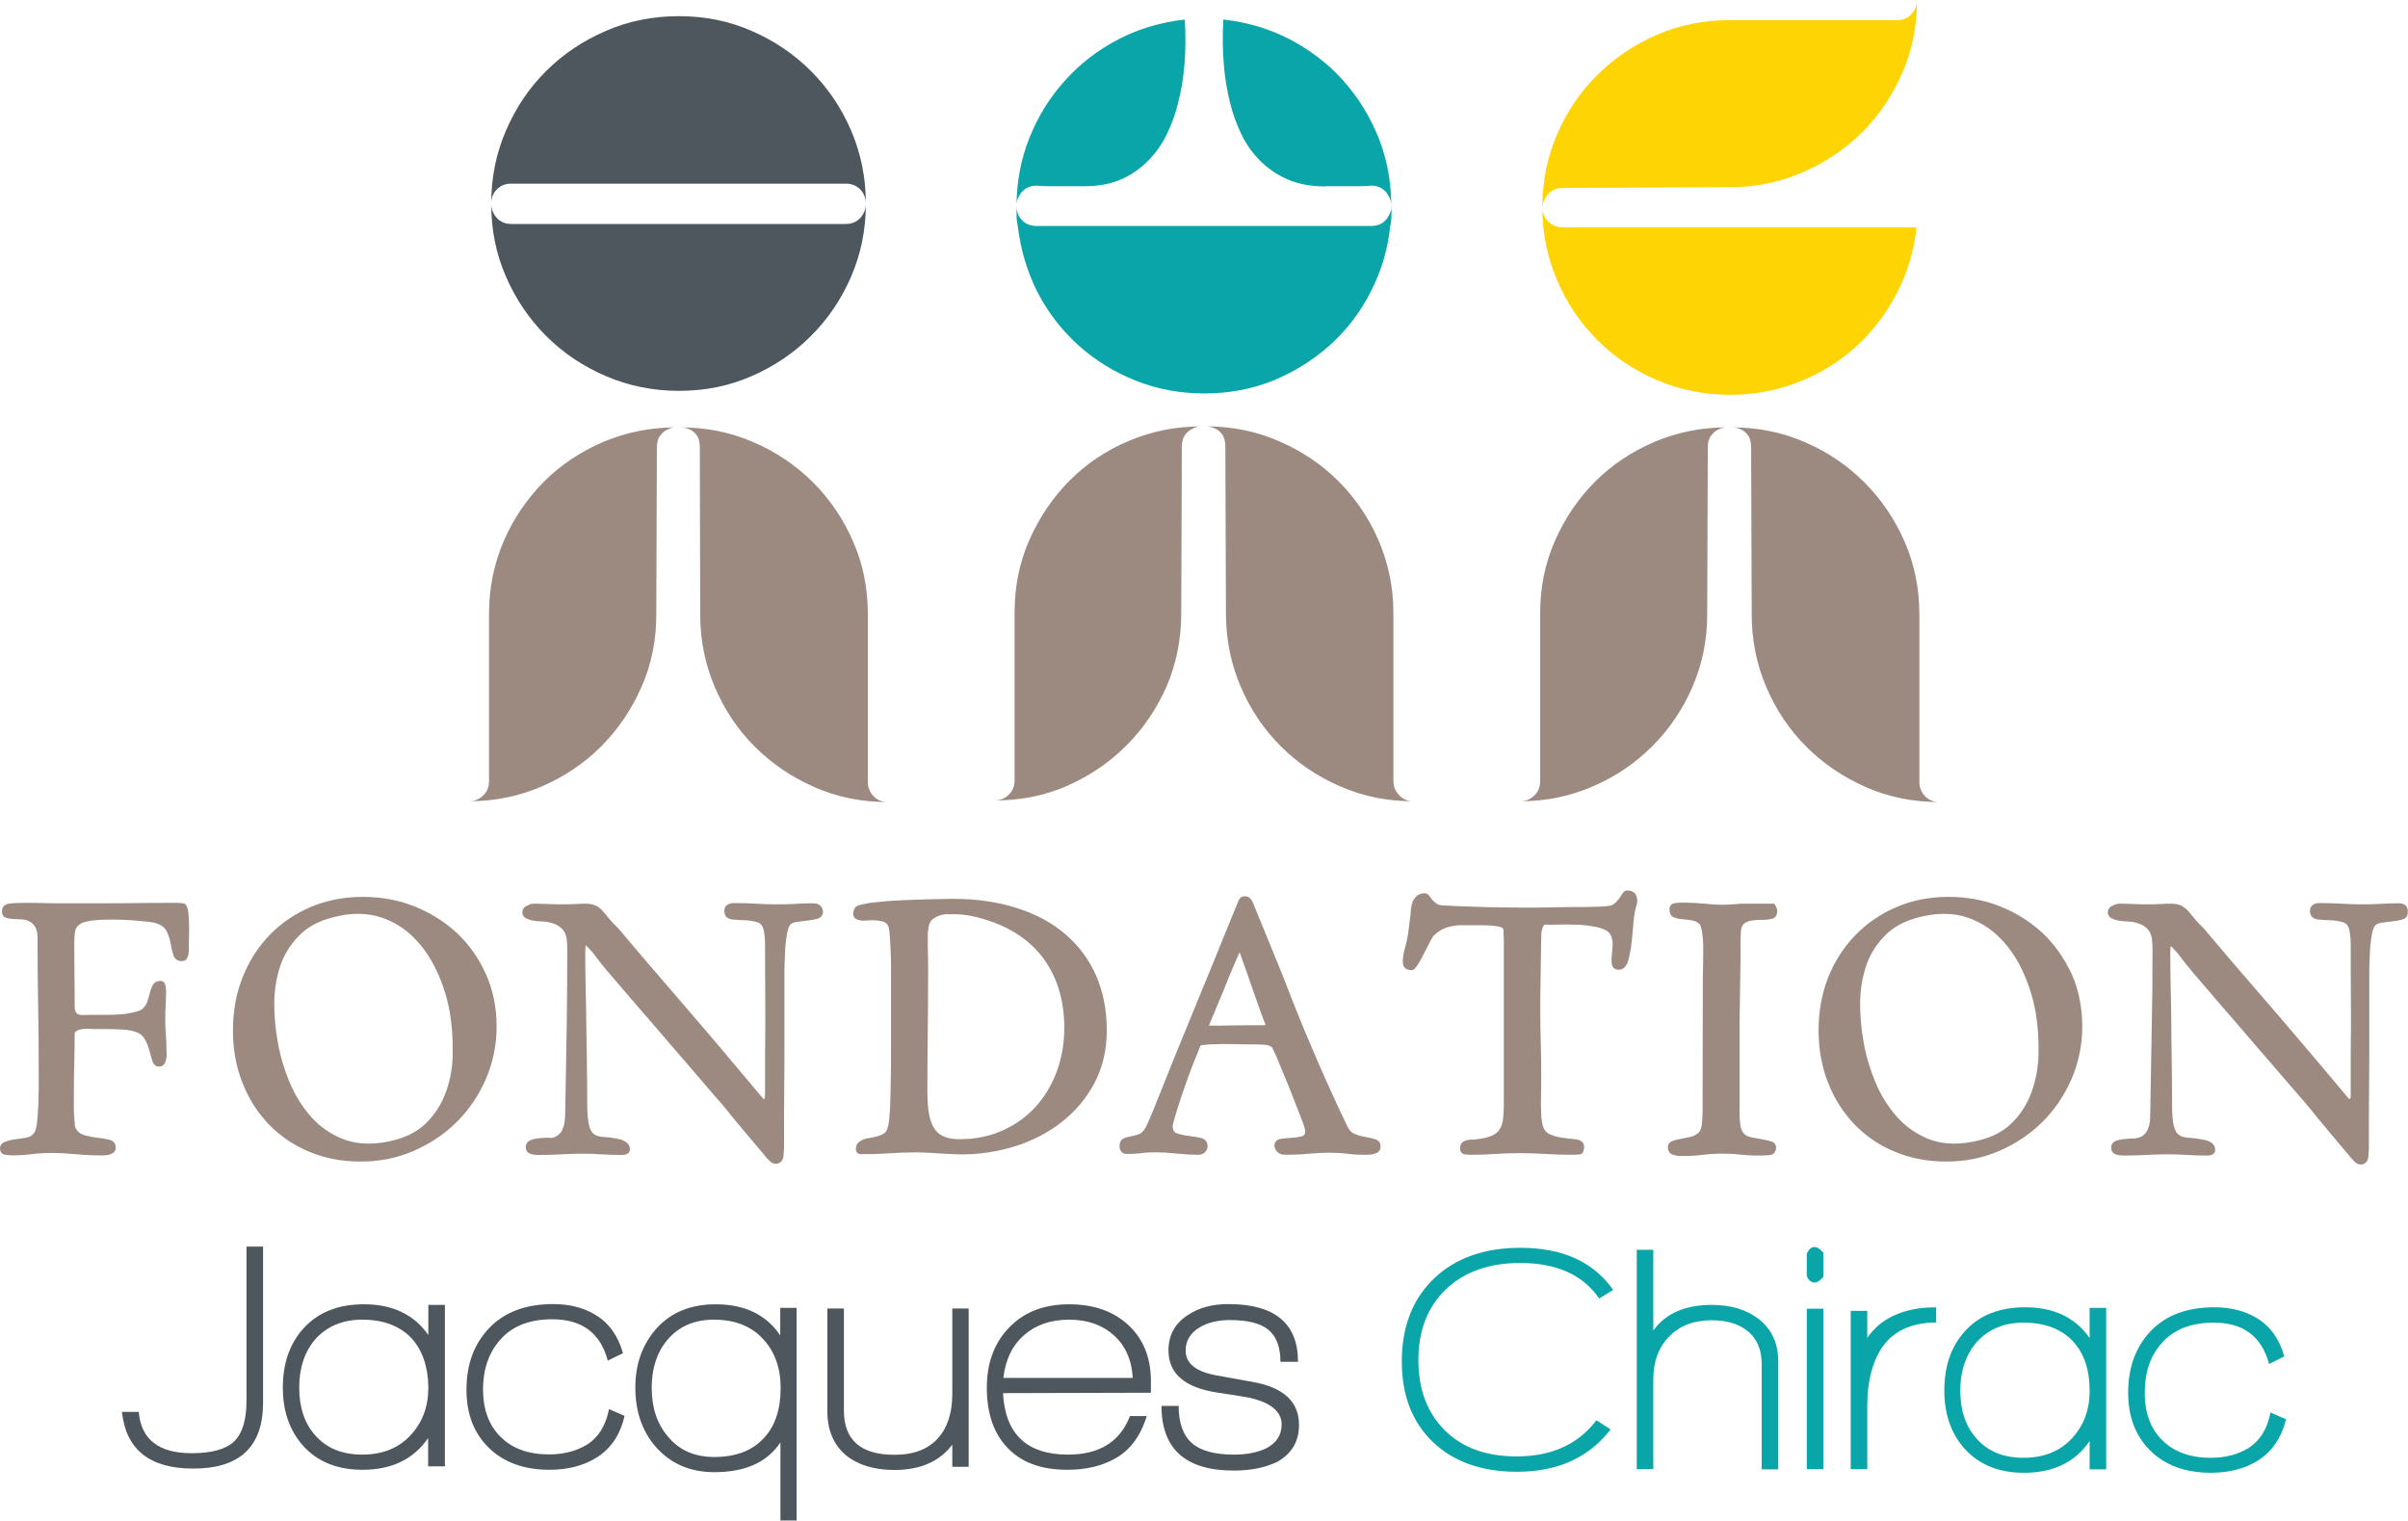 <?xml version="1.0" encoding="utf-8"?>
<!-- Generator: Adobe Illustrator 24.2.0, SVG Export Plug-In . SVG Version: 6.00 Build 0)  -->
<svg version="1.1" id="Calque_1" xmlns="http://www.w3.org/2000/svg" xmlns:xlink="http://www.w3.org/1999/xlink" x="0px" y="0px"
	 viewBox="0 0 120.64 76.18" style="enable-background:new 0 0 120.64 76.18;" xml:space="preserve">
<style type="text/css">
	.st0{fill:#4D575D;}
	.st1{fill:#09A5A9;}
	.st2{fill:#9C8A80;}
	.st3{fill:#FFD405;}
</style>
<path class="st0" d="M9.68,73.57c-2.18,0-3.37-0.95-3.57-2.84h0.84c0.12,1.38,1,2.07,2.66,2.07c1,0,1.71-0.2,2.12-0.59
	c0.41-0.4,0.62-1.07,0.62-2.04v-7.72h0.83v7.81C13.18,72.48,12.01,73.57,9.68,73.57"/>
<path class="st0" d="M20.63,67.05c-0.59-0.62-1.41-0.94-2.48-0.94c-0.99,0-1.79,0.34-2.37,1c-0.53,0.63-0.79,1.43-0.79,2.4
	c0,0.99,0.26,1.78,0.79,2.38c0.56,0.65,1.35,0.98,2.37,0.98c1.01,0,1.81-0.32,2.41-0.96c0.6-0.64,0.9-1.44,0.9-2.4
	C21.45,68.48,21.17,67.66,20.63,67.05 M21.45,73.47v-1.43c-0.73,1.06-1.82,1.59-3.29,1.59c-1.26,0-2.25-0.4-2.97-1.2
	c-0.68-0.76-1.02-1.73-1.02-2.92c0-1.22,0.35-2.21,1.04-2.97c0.73-0.8,1.73-1.2,3.02-1.2c1.45,0,2.52,0.52,3.23,1.54v-1.51h0.83
	v8.09H21.45z"/>
<path class="st0" d="M29.87,73.03c-0.65,0.4-1.43,0.6-2.34,0.6c-1.28,0-2.29-0.37-3.04-1.1c-0.75-0.73-1.12-1.7-1.12-2.91
	c0-1.28,0.38-2.3,1.15-3.1c0.76-0.79,1.82-1.19,3.19-1.19c0.82,0,1.54,0.18,2.14,0.55c0.67,0.41,1.12,1.05,1.36,1.91l-0.76,0.37
	c-0.37-1.38-1.29-2.07-2.78-2.07c-1.1,0-1.96,0.32-2.56,0.97c-0.6,0.65-0.91,1.5-0.91,2.55c0,0.99,0.29,1.79,0.88,2.37
	c0.58,0.59,1.4,0.88,2.43,0.88c0.74,0,1.37-0.17,1.9-0.49c0.57-0.36,0.94-0.95,1.1-1.78l0.78,0.34
	C31.07,71.89,30.6,72.58,29.87,73.03"/>
<path class="st0" d="M38.22,67.07c-0.59-0.64-1.41-0.96-2.45-0.96c-0.99,0-1.77,0.34-2.34,1.02c-0.52,0.62-0.78,1.42-0.78,2.4
	c0,0.99,0.27,1.79,0.8,2.42c0.56,0.69,1.34,1.04,2.33,1.04c1.09,0,1.92-0.32,2.5-0.96c0.55-0.59,0.83-1.42,0.83-2.5
	C39.11,68.53,38.82,67.71,38.22,67.07 M39.1,76.18v-3.92c-0.67,1-1.77,1.49-3.31,1.49c-1.21,0-2.18-0.42-2.92-1.25
	c-0.69-0.78-1.04-1.78-1.04-2.99c0-1.19,0.36-2.18,1.08-2.98c0.72-0.79,1.7-1.19,2.94-1.19c1.46,0,2.54,0.52,3.24,1.56v-1.38h0.82
	v10.65H39.1z"/>
<path class="st0" d="M47.71,73.47v-1.1c-0.64,0.85-1.61,1.27-2.9,1.27c-1.02,0-1.82-0.25-2.42-0.73c-0.63-0.53-0.94-1.27-0.94-2.22
	v-5.14h0.83v5.12c0,1.47,0.85,2.21,2.53,2.21c0.97,0,1.7-0.28,2.2-0.85c0.46-0.52,0.7-1.26,0.7-2.2v-4.28h0.82v7.93H47.71z"/>
<path class="st0" d="M53.56,66.11c-0.92,0-1.67,0.26-2.26,0.78c-0.59,0.52-0.93,1.23-1.03,2.14h6.48c-0.05-0.91-0.37-1.62-0.95-2.14
	C55.22,66.37,54.48,66.11,53.56,66.11 M50.25,69.79c0.11,2.05,1.19,3.08,3.26,3.08c1.57,0,2.6-0.64,3.1-1.93h0.84
	c-0.31,1.02-0.85,1.73-1.61,2.14c-0.66,0.37-1.45,0.55-2.37,0.55c-1.33,0-2.34-0.38-3.04-1.15c-0.66-0.71-0.99-1.7-0.99-2.97
	c0-1.24,0.38-2.25,1.13-3.02c0.75-0.77,1.75-1.15,2.99-1.15c1.24,0,2.23,0.35,2.98,1.05c0.75,0.7,1.12,1.63,1.12,2.81v0.57
	L50.25,69.79z"/>
<path class="st0" d="M61.81,73.67c-2.41,0-3.62-1.08-3.62-3.24h0.86c0,0.85,0.22,1.47,0.66,1.86c0.44,0.39,1.15,0.58,2.11,0.58
	c0.65,0,1.18-0.11,1.61-0.31c0.52-0.27,0.78-0.67,0.78-1.2c0-0.64-0.54-1.1-1.62-1.34c-0.07-0.02-0.62-0.11-1.62-0.26
	c-1.62-0.25-2.43-0.95-2.43-2.11c0-0.76,0.32-1.35,0.97-1.77c0.55-0.37,1.23-0.55,2.03-0.55c2.32,0,3.49,0.96,3.49,2.89h-0.88
	c0-0.73-0.2-1.27-0.6-1.6c-0.4-0.33-1.04-0.49-1.93-0.49c-0.6,0-1.1,0.12-1.51,0.36c-0.47,0.28-0.71,0.67-0.71,1.17
	c0,0.65,0.53,1.07,1.59,1.25c0.28,0.05,0.85,0.16,1.72,0.31c1.58,0.27,2.37,0.99,2.37,2.16c0,0.83-0.36,1.43-1.07,1.84
	C63.43,73.51,62.7,73.67,61.81,73.67"/>
<path class="st1" d="M80.12,65.05c-0.82-1.19-2.14-1.78-3.95-1.78c-1.56,0-2.8,0.44-3.72,1.31c-0.92,0.88-1.39,2.06-1.39,3.55
	c0,1.47,0.44,2.64,1.32,3.52c0.88,0.88,2.08,1.31,3.61,1.31c1.74,0,3.07-0.6,3.99-1.81l0.71,0.46c-1.09,1.41-2.65,2.12-4.69,2.12
	c-1.77,0-3.18-0.5-4.21-1.49c-1.04-0.99-1.56-2.34-1.56-4.04c0-1.74,0.54-3.12,1.61-4.15c1.07-1.02,2.51-1.54,4.33-1.54
	c2.11,0,3.66,0.7,4.65,2.11L80.12,65.05z"/>
<path class="st1" d="M88.26,73.61v-5.26c0-0.71-0.22-1.26-0.67-1.64c-0.45-0.38-1.06-0.57-1.82-0.57c-0.91,0-1.62,0.27-2.15,0.82
	c-0.53,0.54-0.79,1.26-0.79,2.13v4.51h-0.83V62.61h0.83v4.04c0.63-0.86,1.6-1.28,2.92-1.28c0.96,0,1.74,0.23,2.35,0.7
	c0.66,0.51,0.99,1.22,0.99,2.14v5.4H88.26z"/>
<path class="st1" d="M90.52,65.56h0.83v8.04h-0.83V65.56z M90.91,64.25c-0.17,0-0.3-0.11-0.39-0.32v-1.13
	c0.1-0.22,0.23-0.33,0.39-0.33c0.13,0,0.27,0.1,0.44,0.29v1.2C91.19,64.15,91.05,64.25,90.91,64.25"/>
<path class="st1" d="M94.26,67.55c-0.48,0.75-0.71,1.7-0.71,2.87v3.18h-0.83v-7.93h0.83v1.35c0.16-0.24,0.37-0.46,0.61-0.67
	c0.71-0.57,1.66-0.86,2.84-0.86v0.76C95.74,66.26,94.82,66.69,94.26,67.55"/>
<path class="st1" d="M103.86,67.2c-0.58-0.62-1.41-0.94-2.48-0.94c-0.99,0-1.78,0.33-2.37,1c-0.53,0.63-0.8,1.43-0.8,2.4
	c0,0.99,0.26,1.78,0.8,2.39c0.56,0.65,1.35,0.98,2.37,0.98c1,0,1.81-0.32,2.41-0.96c0.6-0.64,0.9-1.43,0.9-2.4
	C104.69,68.63,104.42,67.81,103.86,67.2 M104.69,73.62v-1.43c-0.72,1.06-1.82,1.59-3.29,1.59c-1.26,0-2.24-0.4-2.97-1.2
	c-0.68-0.76-1.02-1.73-1.02-2.92c0-1.22,0.34-2.21,1.03-2.97c0.72-0.8,1.73-1.2,3.02-1.2c1.45,0,2.52,0.52,3.23,1.54v-1.51h0.83
	v8.09H104.69z"/>
<path class="st1" d="M113.1,73.18c-0.65,0.4-1.43,0.6-2.33,0.6c-1.28,0-2.29-0.37-3.03-1.1c-0.75-0.73-1.12-1.7-1.12-2.91
	c0-1.27,0.38-2.3,1.14-3.1c0.76-0.79,1.82-1.18,3.18-1.18c0.82,0,1.54,0.18,2.14,0.55c0.67,0.41,1.12,1.05,1.36,1.91l-0.76,0.38
	c-0.37-1.38-1.29-2.07-2.77-2.07c-1.1,0-1.96,0.32-2.56,0.97c-0.61,0.65-0.9,1.5-0.9,2.55c0,0.99,0.29,1.79,0.88,2.37
	c0.58,0.58,1.39,0.88,2.43,0.88c0.74,0,1.37-0.17,1.89-0.49c0.57-0.36,0.94-0.95,1.1-1.78l0.78,0.34
	C114.3,72.03,113.83,72.73,113.1,73.18"/>
<path class="st2" d="M76.15,40.14c0.28,0,0.51-0.09,0.71-0.28c0.2-0.18,0.3-0.43,0.3-0.72v-8.39c0-1.3,0.24-2.52,0.74-3.65
	c0.49-1.13,1.17-2.12,2.01-2.97c0.85-0.85,1.85-1.51,2.99-2c1.14-0.48,2.35-0.72,3.63-0.72c-0.17,0-0.32,0.04-0.47,0.12
	c-0.13,0.07-0.24,0.16-0.34,0.3c-0.11,0.13-0.16,0.33-0.16,0.58l-0.03,8.36c0,1.3-0.25,2.52-0.74,3.64
	c-0.49,1.14-1.16,2.12-2.01,2.97c-0.85,0.85-1.83,1.52-2.97,2.01C78.67,39.89,77.46,40.14,76.15,40.14 M87.73,22.41
	c0-0.25-0.05-0.45-0.14-0.58c-0.1-0.14-0.21-0.24-0.33-0.3c-0.15-0.08-0.31-0.12-0.5-0.12c1.3,0,2.52,0.24,3.66,0.74
	c1.15,0.49,2.14,1.17,2.98,2.01c0.85,0.85,1.52,1.84,2.02,2.97c0.49,1.13,0.74,2.35,0.74,3.65v8.39c0,0.27,0.09,0.51,0.28,0.71
	c0.19,0.2,0.43,0.3,0.73,0.3c-1.3,0-2.52-0.24-3.67-0.74c-1.14-0.5-2.14-1.17-2.99-2.02c-0.85-0.84-1.52-1.84-2.01-2.98
	c-0.49-1.14-0.74-2.36-0.74-3.66L87.73,22.41z"/>
<path class="st3" d="M86.64,1.01c-1.3,0-2.52,0.25-3.65,0.74c-1.13,0.5-2.12,1.16-2.98,2.02C79.17,4.6,78.5,5.6,78.01,6.73
	c-0.49,1.13-0.74,2.35-0.74,3.65c0.02-0.17,0.07-0.33,0.16-0.47c0.07-0.13,0.17-0.24,0.31-0.34c0.15-0.1,0.34-0.16,0.57-0.16
	l8.33-0.03c1.3,0,2.52-0.25,3.66-0.74c1.14-0.5,2.14-1.16,2.99-2.01c0.85-0.85,1.52-1.84,2.01-2.97C95.8,2.52,96.04,1.3,96.04,0
	c0,0.27-0.09,0.51-0.28,0.71c-0.18,0.2-0.43,0.3-0.72,0.3H86.64z M86.64,1.01c-1.3,0-2.52,0.25-3.65,0.74
	c-1.13,0.5-2.12,1.16-2.98,2.02C79.17,4.6,78.5,5.6,78.01,6.73c-0.49,1.13-0.74,2.35-0.74,3.65c0.02-0.17,0.07-0.33,0.16-0.47
	c0.07-0.13,0.17-0.24,0.31-0.34c0.15-0.1,0.34-0.16,0.57-0.16l8.33-0.03c1.3,0,2.52-0.25,3.66-0.74c1.14-0.5,2.14-1.16,2.99-2.01
	c0.85-0.85,1.52-1.84,2.01-2.97C95.8,2.52,96.04,1.3,96.04,0c0,0.27-0.09,0.51-0.28,0.71c-0.18,0.2-0.43,0.3-0.72,0.3H86.64z
	 M86.64,1.01c-1.3,0-2.52,0.25-3.65,0.74c-1.13,0.5-2.12,1.16-2.98,2.02C79.17,4.6,78.5,5.6,78.01,6.73
	c-0.49,1.13-0.74,2.35-0.74,3.65c0.02-0.17,0.07-0.33,0.16-0.47c0.07-0.13,0.17-0.24,0.31-0.34c0.15-0.1,0.34-0.16,0.57-0.16
	l8.33-0.03c1.3,0,2.52-0.25,3.66-0.74c1.14-0.5,2.14-1.16,2.99-2.01c0.85-0.85,1.52-1.84,2.01-2.97C95.8,2.52,96.04,1.3,96.04,0
	c0,0.27-0.09,0.51-0.28,0.71c-0.18,0.2-0.43,0.3-0.72,0.3H86.64z M86.64,1.01c-1.3,0-2.52,0.25-3.65,0.74
	c-1.13,0.5-2.12,1.16-2.98,2.02C79.17,4.6,78.5,5.6,78.01,6.73c-0.49,1.13-0.74,2.35-0.74,3.65c0.02-0.17,0.07-0.33,0.16-0.47
	c0.07-0.13,0.17-0.24,0.31-0.34c0.15-0.1,0.34-0.16,0.57-0.16l8.33-0.03c1.3,0,2.52-0.25,3.66-0.74c1.14-0.5,2.14-1.16,2.99-2.01
	c0.85-0.85,1.52-1.84,2.01-2.97C95.8,2.52,96.04,1.3,96.04,0c0,0.27-0.09,0.51-0.28,0.71c-0.18,0.2-0.43,0.3-0.72,0.3H86.64z
	 M83.01,19.04c-1.15-0.49-2.14-1.16-2.99-2.01c-0.85-0.85-1.52-1.84-2.01-2.99c-0.49-1.14-0.74-2.36-0.74-3.66
	c0,0.29,0.1,0.53,0.3,0.72c0.2,0.19,0.43,0.28,0.71,0.29l17.74,0c-0.13,1.18-0.46,2.27-0.99,3.3c-0.53,1.03-1.22,1.92-2.04,2.67
	c-0.83,0.75-1.78,1.35-2.86,1.77c-1.08,0.43-2.23,0.64-3.45,0.65C85.37,19.77,84.15,19.53,83.01,19.04 M83.01,19.04
	c-1.15-0.49-2.14-1.16-2.99-2.01c-0.85-0.85-1.52-1.84-2.01-2.99c-0.49-1.14-0.74-2.36-0.74-3.66c0,0.29,0.1,0.53,0.3,0.72
	c0.2,0.19,0.43,0.28,0.71,0.29l17.74,0c-0.13,1.18-0.46,2.27-0.99,3.3c-0.53,1.03-1.22,1.92-2.04,2.67
	c-0.83,0.75-1.78,1.35-2.86,1.77c-1.08,0.43-2.23,0.64-3.45,0.65C85.37,19.77,84.15,19.53,83.01,19.04 M83.01,19.04
	c-1.15-0.49-2.14-1.16-2.99-2.01c-0.85-0.85-1.52-1.84-2.01-2.99c-0.49-1.14-0.74-2.36-0.74-3.66c0,0.29,0.1,0.53,0.3,0.72
	c0.2,0.19,0.43,0.28,0.71,0.29l17.74,0c-0.13,1.18-0.46,2.27-0.99,3.3c-0.53,1.03-1.22,1.92-2.04,2.67
	c-0.83,0.75-1.78,1.35-2.86,1.77c-1.08,0.43-2.23,0.64-3.45,0.65C85.37,19.77,84.15,19.53,83.01,19.04 M83.01,19.04
	c-1.15-0.49-2.14-1.16-2.99-2.01c-0.85-0.85-1.52-1.84-2.01-2.99c-0.49-1.14-0.74-2.36-0.74-3.66c0,0.29,0.1,0.53,0.3,0.72
	c0.2,0.19,0.43,0.28,0.71,0.29l17.74,0c-0.13,1.18-0.46,2.27-0.99,3.3c-0.53,1.03-1.22,1.92-2.04,2.67
	c-0.83,0.75-1.78,1.35-2.86,1.77c-1.08,0.43-2.23,0.64-3.45,0.65C85.37,19.77,84.15,19.53,83.01,19.04"/>
<path class="st2" d="M49.82,40.1c0.27,0,0.51-0.09,0.71-0.28c0.2-0.19,0.3-0.43,0.3-0.73V30.7c0-1.3,0.24-2.52,0.74-3.65
	c0.5-1.13,1.17-2.12,2.01-2.97c0.85-0.85,1.84-1.52,2.99-2c1.14-0.48,2.35-0.72,3.63-0.72c-0.17,0-0.33,0.04-0.48,0.13
	c-0.13,0.06-0.24,0.16-0.35,0.3c-0.1,0.14-0.16,0.33-0.16,0.58l-0.03,8.36c0,1.3-0.25,2.52-0.73,3.65c-0.5,1.13-1.17,2.12-2.02,2.97
	c-0.85,0.85-1.84,1.52-2.97,2.02C52.34,39.86,51.13,40.1,49.82,40.1 M61.39,22.37c0-0.25-0.05-0.44-0.14-0.58
	c-0.1-0.14-0.2-0.24-0.33-0.3c-0.15-0.08-0.32-0.13-0.51-0.13c1.3,0,2.52,0.24,3.66,0.74c1.14,0.49,2.14,1.16,2.99,2.01
	c0.85,0.85,1.52,1.84,2.01,2.97c0.49,1.14,0.74,2.35,0.74,3.65v8.4c0,0.27,0.1,0.51,0.29,0.71c0.19,0.2,0.43,0.3,0.72,0.3
	c-1.3,0-2.52-0.24-3.66-0.74c-1.15-0.49-2.14-1.17-2.99-2.01c-0.85-0.85-1.52-1.84-2.01-2.99c-0.49-1.14-0.74-2.36-0.74-3.66
	L61.39,22.37z"/>
<path class="st1" d="M66.41,9.34c-0.73,0-1.38-0.12-1.92-0.36c-0.54-0.24-1-0.56-1.38-0.95c-0.38-0.38-0.69-0.83-0.93-1.33
	c-0.24-0.51-0.43-1.02-0.55-1.54c-0.31-1.21-0.43-2.61-0.34-4.18c1.2,0.13,2.3,0.46,3.33,0.99c1.02,0.54,1.92,1.22,2.67,2.06
	c0.75,0.84,1.34,1.79,1.77,2.86c0.43,1.07,0.64,2.21,0.64,3.42c0-0.27-0.1-0.5-0.28-0.71c-0.19-0.2-0.43-0.3-0.72-0.3
	c-0.19,0.02-0.4,0.03-0.63,0.03H66.41z M56.18,8.98c0.53-0.24,0.99-0.56,1.36-0.95c0.38-0.38,0.69-0.83,0.93-1.33
	c0.24-0.51,0.43-1.02,0.55-1.54c0.32-1.21,0.43-2.61,0.34-4.18c-1.19,0.13-2.31,0.46-3.33,0.99c-1.03,0.54-1.92,1.22-2.67,2.06
	c-0.76,0.84-1.35,1.79-1.78,2.86c-0.43,1.07-0.65,2.21-0.65,3.42c0-0.27,0.09-0.5,0.28-0.71c0.19-0.2,0.43-0.3,0.72-0.3
	c0.19,0.02,0.4,0.03,0.63,0.03h1.66C54.99,9.34,55.64,9.22,56.18,8.98 M69.71,10.31v0.51c0,0.17-0.02,0.34-0.06,0.5L69.71,10.31z
	 M68.7,11.32c0.27,0,0.5-0.08,0.68-0.25c0.17-0.17,0.28-0.38,0.33-0.63l-0.06,0.88c-0.12,1.18-0.45,2.27-0.98,3.3
	c-0.52,1.03-1.21,1.92-2.04,2.67c-0.84,0.75-1.8,1.35-2.86,1.78c-1.07,0.43-2.21,0.64-3.43,0.64c-1.22,0-2.36-0.21-3.44-0.64
	c-1.08-0.43-2.04-1.02-2.88-1.78c-0.84-0.76-1.52-1.64-2.05-2.67c-0.52-1.03-0.84-2.13-0.98-3.3c-0.04-0.17-0.06-0.34-0.06-0.5
	v-0.51c0,0.3,0.09,0.54,0.28,0.73c0.19,0.19,0.43,0.28,0.72,0.28H68.7z"/>
<path class="st2" d="M23.49,40.14c0.27,0,0.51-0.09,0.71-0.28c0.2-0.18,0.3-0.43,0.3-0.72v-8.39c0-1.3,0.25-2.52,0.74-3.65
	c0.49-1.13,1.17-2.12,2.01-2.97c0.85-0.85,1.85-1.51,2.99-2c1.15-0.48,2.36-0.72,3.64-0.72c-0.17,0-0.33,0.04-0.47,0.12
	c-0.13,0.07-0.24,0.16-0.34,0.3c-0.11,0.13-0.16,0.33-0.16,0.58l-0.03,8.36c0,1.3-0.24,2.52-0.74,3.64
	c-0.5,1.14-1.17,2.12-2.01,2.97c-0.85,0.85-1.84,1.52-2.97,2.01C26.01,39.89,24.79,40.14,23.49,40.14 M35.06,22.41
	c0-0.25-0.04-0.45-0.14-0.58c-0.09-0.14-0.21-0.24-0.33-0.3c-0.15-0.08-0.32-0.12-0.51-0.12c1.3,0,2.52,0.24,3.66,0.74
	c1.15,0.49,2.14,1.17,2.99,2.01c0.85,0.85,1.52,1.84,2.01,2.97c0.5,1.13,0.74,2.35,0.74,3.65v8.39c0,0.27,0.09,0.51,0.28,0.71
	c0.18,0.2,0.43,0.3,0.72,0.3c-1.3,0-2.52-0.24-3.66-0.74c-1.14-0.5-2.14-1.17-2.99-2.02c-0.85-0.84-1.52-1.84-2.01-2.98
	c-0.49-1.14-0.74-2.36-0.74-3.66L35.06,22.41z"/>
<path class="st0" d="M43.38,10.21c0,1.3-0.25,2.51-0.74,3.65c-0.49,1.13-1.16,2.12-2.01,2.97c-0.85,0.85-1.84,1.52-2.97,2.01
	c-1.13,0.5-2.35,0.74-3.65,0.74c-1.3,0-2.52-0.25-3.66-0.74c-1.14-0.49-2.14-1.16-2.99-2.01c-0.85-0.85-1.52-1.84-2.01-2.97
	c-0.5-1.13-0.74-2.35-0.74-3.65c0,0.27,0.1,0.5,0.28,0.71c0.19,0.2,0.43,0.3,0.72,0.3h16.76c0.3,0,0.54-0.1,0.73-0.3
	C43.28,10.72,43.38,10.48,43.38,10.21 M25.61,9.2c-0.3,0-0.53,0.1-0.72,0.29c-0.19,0.19-0.28,0.43-0.28,0.72
	c0-1.3,0.24-2.52,0.74-3.67c0.49-1.14,1.16-2.14,2.01-2.98c0.85-0.85,1.85-1.52,2.99-2.01c1.14-0.5,2.37-0.74,3.66-0.74
	c1.3,0,2.51,0.24,3.65,0.74c1.13,0.49,2.12,1.16,2.97,2.01c0.85,0.85,1.52,1.84,2.01,2.98c0.49,1.14,0.74,2.36,0.74,3.67
	c0-0.29-0.1-0.53-0.28-0.72C42.91,9.3,42.67,9.2,42.37,9.2H25.61z"/>
<path class="st2" d="M63.35,51.36c-0.7,0-1.23,0-1.62,0.01c-0.39,0.01-0.68,0.01-0.87,0.01h-0.29l0.04-0.11
	c0.18-0.43,0.33-0.79,0.45-1.08c0.15-0.35,0.28-0.67,0.39-0.95c0.11-0.28,0.23-0.56,0.34-0.82c0.09-0.21,0.19-0.45,0.31-0.72
	c0.02,0.06,0.05,0.14,0.09,0.24c0.1,0.27,0.21,0.6,0.35,0.99c0.13,0.39,0.28,0.81,0.44,1.26c0.14,0.4,0.28,0.79,0.42,1.15
	C63.37,51.35,63.36,51.35,63.35,51.36 M68.9,57.07c-0.14-0.04-0.3-0.08-0.49-0.11c-0.18-0.03-0.36-0.08-0.53-0.15
	c-0.16-0.06-0.28-0.18-0.37-0.37c-0.58-1.2-1.13-2.42-1.64-3.61c-0.52-1.2-1.02-2.43-1.49-3.66c-0.26-0.65-0.52-1.3-0.8-1.97
	c-0.27-0.67-0.54-1.32-0.8-1.96c-0.03-0.07-0.06-0.13-0.12-0.2c-0.07-0.09-0.16-0.14-0.28-0.14c-0.13,0-0.22,0.04-0.27,0.11
	c-0.03,0.05-0.07,0.11-0.09,0.18c-0.42,1.03-0.84,2.05-1.25,3.07c-0.42,1.02-0.84,2.04-1.26,3.07c-0.25,0.61-0.49,1.21-0.74,1.81
	c-0.24,0.59-0.48,1.2-0.72,1.8c-0.04,0.08-0.08,0.2-0.15,0.37c-0.06,0.16-0.13,0.33-0.2,0.49c-0.07,0.17-0.14,0.33-0.21,0.49
	c-0.09,0.19-0.12,0.25-0.15,0.28c-0.09,0.14-0.19,0.22-0.31,0.26c-0.14,0.05-0.27,0.08-0.39,0.1c-0.15,0.03-0.26,0.06-0.36,0.11
	c-0.09,0.04-0.19,0.15-0.19,0.39c0,0.09,0.02,0.18,0.08,0.25c0.04,0.06,0.12,0.13,0.27,0.13c0.26,0,0.51-0.01,0.72-0.04
	c0.49-0.07,1.15-0.05,1.78,0.02c0.38,0.04,0.75,0.06,1.11,0.06c0.12,0,0.22-0.04,0.31-0.12c0.09-0.08,0.14-0.19,0.14-0.31
	c0-0.22-0.13-0.37-0.36-0.42c-0.18-0.04-0.39-0.07-0.61-0.1c-0.21-0.02-0.4-0.07-0.58-0.13c-0.09-0.03-0.2-0.11-0.2-0.36
	c0-0.01,0.01-0.1,0.11-0.44c0.07-0.25,0.17-0.57,0.3-0.96c0.13-0.39,0.28-0.82,0.45-1.28c0.17-0.45,0.35-0.9,0.54-1.36
	c0.13-0.02,0.29-0.04,0.48-0.05c0.45-0.02,0.92-0.02,1.35-0.01c0.22,0.01,0.4,0.01,0.54,0.01h0.32c0.19,0,0.37,0.01,0.55,0.02
	c0.15,0.02,0.27,0.06,0.34,0.13c0,0,0.02,0.03,0.07,0.14c0.04,0.09,0.09,0.2,0.14,0.3c0.17,0.41,0.33,0.8,0.49,1.19
	c0.16,0.38,0.3,0.73,0.42,1.05l0.32,0.82c0.09,0.22,0.15,0.4,0.18,0.51c0.01,0.03,0.02,0.07,0.03,0.11
	c0.01,0.03,0.01,0.05,0.01,0.08c0,0.18-0.08,0.23-0.16,0.25c-0.15,0.04-0.32,0.07-0.51,0.08c-0.2,0.01-0.38,0.03-0.54,0.05
	c-0.29,0.04-0.33,0.23-0.33,0.33c0,0.13,0.06,0.25,0.16,0.34c0.1,0.08,0.21,0.13,0.34,0.13c0.4,0,0.8-0.01,1.19-0.05
	c0.65-0.06,1.31-0.08,1.97,0c0.27,0.04,0.55,0.05,0.83,0.05h0.19c0.12,0,0.25-0.02,0.38-0.07c0.22-0.07,0.25-0.23,0.25-0.31
	C69.18,57.26,69.08,57.13,68.9,57.07 M81.52,44.61c-0.07,0-0.16,0.03-0.24,0.16c-0.04,0.07-0.1,0.15-0.16,0.24
	c-0.06,0.08-0.14,0.17-0.22,0.24c-0.08,0.07-0.17,0.11-0.28,0.13c-0.17,0.02-0.34,0.04-0.51,0.04c-0.74,0.03-1.43,0.01-2.08,0.03
	c-1.13,0.03-2.37,0.02-3.65-0.01c-0.7-0.02-1.4-0.04-2.08-0.08c-0.15-0.01-0.27-0.04-0.34-0.1c-0.08-0.06-0.15-0.12-0.21-0.19
	c-0.06-0.07-0.1-0.13-0.14-0.19c-0.08-0.11-0.17-0.13-0.23-0.13c-0.17,0-0.31,0.05-0.41,0.14c-0.09,0.09-0.16,0.2-0.21,0.32
	c-0.04,0.12-0.07,0.26-0.08,0.41c-0.01,0.14-0.02,0.27-0.04,0.4c-0.06,0.58-0.13,1.03-0.22,1.35c-0.1,0.33-0.14,0.6-0.14,0.8
	c0,0.16,0.04,0.27,0.13,0.34c0.08,0.06,0.18,0.09,0.32,0.09c0.09,0,0.18-0.08,0.31-0.29c0.1-0.16,0.2-0.34,0.3-0.54
	c0.1-0.2,0.2-0.39,0.29-0.57c0.11-0.21,0.17-0.3,0.2-0.33c0.21-0.2,0.44-0.34,0.66-0.41c0.23-0.07,0.48-0.11,0.72-0.11h1.05
	c0.26,0,0.52,0.02,0.75,0.05c0.27,0.05,0.3,0.12,0.3,0.13c0.01,0.04,0.02,0.12,0.02,0.3c0.01,0.15,0.01,0.26,0.01,0.31v8.21
	c0,0.31-0.02,0.58-0.05,0.78c-0.03,0.2-0.1,0.36-0.19,0.49c-0.09,0.12-0.22,0.22-0.4,0.29c-0.19,0.08-0.44,0.13-0.77,0.17
	c-0.02,0.01-0.08,0.01-0.2,0.01c-0.12,0-0.25,0.02-0.36,0.07c-0.1,0.04-0.22,0.13-0.22,0.36c0,0.26,0.17,0.3,0.24,0.31
	c0.1,0.01,0.2,0.02,0.29,0.02c0.4,0,0.81-0.01,1.22-0.04c0.84-0.06,1.71-0.05,2.55,0c0.45,0.03,0.91,0.04,1.35,0.04
	c0.15,0,0.27-0.01,0.35-0.02c0.14-0.02,0.21-0.15,0.21-0.4c0-0.11-0.05-0.3-0.39-0.35l-0.67-0.08c-0.24-0.03-0.47-0.09-0.68-0.19
	c-0.19-0.09-0.31-0.27-0.36-0.56c-0.03-0.17-0.05-0.35-0.05-0.53c-0.01-0.18-0.01-0.36-0.01-0.54c0.02-0.99,0.02-1.99-0.01-2.99
	c-0.03-1-0.03-2-0.01-2.98l0.03-2.07c0-0.25,0.01-0.44,0.04-0.56c0.03-0.14,0.07-0.2,0.09-0.22c0.02-0.02,0.05-0.04,0.09-0.04h0
	c0.15,0.01,0.32,0.01,0.57,0c0.32-0.01,0.74-0.01,1.17,0.01c0.25,0.02,0.49,0.05,0.71,0.09c0.21,0.04,0.4,0.1,0.55,0.17
	c0.14,0.07,0.23,0.17,0.28,0.28c0.06,0.15,0.09,0.32,0.08,0.49c-0.01,0.19-0.03,0.37-0.04,0.53c-0.02,0.17-0.02,0.32,0.01,0.44
	c0.02,0.09,0.09,0.25,0.34,0.25c0.15,0,0.36-0.08,0.47-0.45c0.07-0.25,0.13-0.55,0.17-0.9c0.04-0.34,0.07-0.7,0.1-1.05
	c0.03-0.35,0.08-0.62,0.15-0.83c0.05-0.15,0.05-0.31-0.01-0.48C81.94,44.77,81.82,44.61,81.52,44.61 M87.18,49.28
	c0.02-0.7,0.02-1.41,0.02-2.12c0-0.2,0.01-0.37,0.02-0.52c0.01-0.13,0.05-0.23,0.11-0.32c0.06-0.08,0.17-0.14,0.32-0.18
	c0.16-0.04,0.39-0.06,0.68-0.06c0.17,0,0.32-0.02,0.45-0.05c0.1-0.03,0.26-0.11,0.26-0.39c0-0.05-0.02-0.1-0.04-0.18
	c-0.03-0.07-0.06-0.12-0.09-0.16l-0.03-0.03h-1.52c-0.16,0-0.33,0.01-0.5,0.03c-0.51,0.05-0.98,0.02-1.46-0.03
	c-0.34-0.03-0.67-0.05-1-0.05H84.2c-0.1,0-0.2,0.01-0.31,0.03c-0.16,0.02-0.25,0.14-0.25,0.3c0,0.26,0.12,0.37,0.23,0.41
	c0.12,0.05,0.26,0.08,0.43,0.09c0.15,0.01,0.32,0.03,0.48,0.06c0.15,0.02,0.27,0.09,0.37,0.19c0.04,0.05,0.09,0.17,0.13,0.43
	c0.03,0.22,0.05,0.43,0.05,0.61v0.32c0,0.28,0,0.56-0.01,0.85c-0.01,0.28-0.01,0.57-0.01,0.87l-0.01,5.94v0.36
	c0,0.21-0.02,0.43-0.04,0.66c-0.03,0.2-0.08,0.34-0.18,0.42c-0.1,0.09-0.23,0.15-0.38,0.19c-0.17,0.04-0.33,0.07-0.48,0.1
	c-0.16,0.03-0.3,0.06-0.42,0.11c-0.16,0.05-0.24,0.17-0.24,0.31c0,0.18,0.08,0.31,0.23,0.37c0.12,0.04,0.24,0.07,0.37,0.07h0.24
	c0.34,0,0.66-0.02,0.93-0.06c0.51-0.07,1.2-0.08,1.84-0.01c0.49,0.05,1,0.07,1.47,0.03c0.22-0.02,0.34-0.17,0.34-0.39
	c0-0.09-0.03-0.24-0.27-0.31c-0.12-0.03-0.27-0.07-0.44-0.1c-0.16-0.03-0.33-0.06-0.51-0.09c-0.15-0.03-0.28-0.08-0.36-0.16
	c-0.11-0.11-0.19-0.26-0.21-0.46c-0.03-0.22-0.04-0.42-0.04-0.6V51.4C87.16,50.69,87.17,49.98,87.18,49.28 M120.16,45.25
	c-0.3,0-0.6,0.01-0.9,0.03c-0.66,0.04-1.31,0.03-1.96-0.01c-0.36-0.02-0.73-0.03-1.09-0.03c-0.11,0-0.21,0.02-0.3,0.07
	c-0.08,0.04-0.18,0.13-0.18,0.33c0,0.24,0.13,0.38,0.38,0.42c0.19,0.02,0.4,0.04,0.64,0.04c0.22,0.01,0.43,0.04,0.63,0.1
	c0.17,0.05,0.28,0.18,0.32,0.39c0.03,0.14,0.05,0.28,0.06,0.42c0.01,0.15,0.01,0.3,0.01,0.46c0,0.88,0,1.76,0.01,2.64
	c0.01,0.88,0,1.77-0.01,2.65v2.06c0.01,0.17-0.03,0.23-0.07,0.25c-0.92-1.1-1.73-2.06-2.43-2.88c-0.71-0.83-1.34-1.58-1.92-2.24
	c-0.57-0.66-1.09-1.27-1.56-1.81c-0.47-0.55-0.93-1.09-1.39-1.64c-0.21-0.2-0.37-0.37-0.48-0.51c-0.12-0.15-0.22-0.28-0.32-0.38
	c-0.11-0.11-0.22-0.2-0.34-0.25c-0.12-0.06-0.29-0.09-0.51-0.09c-0.19,0-0.38,0.01-0.56,0.02c-0.4,0.02-0.85,0.02-1.27,0
	c-0.24-0.01-0.49-0.02-0.73-0.02c-0.1,0-0.21,0.03-0.35,0.1c-0.2,0.09-0.24,0.23-0.24,0.34c0,0.13,0.07,0.24,0.2,0.3
	c0.1,0.05,0.22,0.09,0.35,0.11c0.13,0.02,0.26,0.04,0.39,0.04c0.12,0.01,0.21,0.01,0.27,0.02c0.24,0.04,0.44,0.11,0.57,0.19
	c0.13,0.08,0.24,0.18,0.3,0.29c0.07,0.11,0.11,0.24,0.13,0.38c0.02,0.16,0.03,0.33,0.03,0.51c0,1.35-0.01,2.7-0.04,4.01
	c-0.02,1.32-0.05,2.65-0.07,4.01c0,0.16-0.01,0.32-0.01,0.49c-0.01,0.16-0.04,0.31-0.09,0.45c-0.04,0.13-0.12,0.24-0.21,0.33
	c-0.09,0.09-0.23,0.15-0.39,0.18c-0.09,0.01-0.2,0.02-0.33,0.02c-0.14,0.01-0.27,0.02-0.4,0.04c-0.14,0.02-0.25,0.05-0.35,0.1
	c-0.12,0.06-0.18,0.17-0.18,0.32c0,0.17,0.09,0.29,0.26,0.34c0.13,0.04,0.24,0.05,0.34,0.05c0.38,0,0.76-0.01,1.14-0.03
	c0.69-0.04,1.4-0.05,2.09,0c0.34,0.02,0.67,0.03,0.99,0.03c0.07,0,0.14-0.01,0.22-0.04c0.11-0.04,0.17-0.12,0.17-0.24
	c0-0.15-0.06-0.27-0.17-0.35c-0.1-0.07-0.2-0.12-0.31-0.14c-0.32-0.07-0.6-0.11-0.82-0.12c-0.2-0.01-0.37-0.05-0.49-0.13
	c-0.12-0.07-0.21-0.21-0.27-0.42c-0.07-0.23-0.1-0.6-0.1-1.11c0-0.88-0.01-1.66-0.02-2.33c-0.01-0.67-0.02-1.3-0.02-1.87
	c-0.01-0.58-0.01-1.13-0.03-1.67c-0.01-0.54-0.02-1.11-0.02-1.72c0-0.12,0.01-0.24,0.02-0.36c0.18,0.17,0.35,0.35,0.5,0.56
	c0.2,0.27,0.4,0.52,0.59,0.74l0.12,0.14c0.9,1.05,1.66,1.94,2.29,2.66c0.65,0.76,1.19,1.39,1.62,1.88c0.43,0.5,0.76,0.89,1,1.16
	c0.24,0.28,0.41,0.48,0.53,0.61l0.05,0.06c0.08,0.1,0.14,0.16,0.16,0.19c0.03,0.04,0.06,0.06,0.06,0.07
	c0.32,0.4,0.64,0.79,0.96,1.17c0.32,0.39,0.65,0.77,0.97,1.15c0.04,0.04,0.08,0.1,0.13,0.16c0.05,0.06,0.1,0.12,0.16,0.18
	c0.06,0.06,0.11,0.12,0.18,0.16c0.06,0.04,0.13,0.06,0.19,0.06c0.02,0,0.04,0,0.05,0c0.2-0.03,0.32-0.17,0.34-0.38
	c0.02-0.17,0.03-0.35,0.03-0.54c0-1.12,0-2.09,0.01-2.92c0.01-0.83,0.01-1.57,0.01-2.22v-3.51c0-0.11,0-0.29,0.01-0.52
	c0.01-0.24,0.02-0.48,0.03-0.73c0.02-0.25,0.05-0.49,0.09-0.71c0.05-0.26,0.11-0.38,0.15-0.43c0.06-0.08,0.17-0.13,0.32-0.15
	c0.18-0.03,0.36-0.05,0.54-0.07c0.19-0.02,0.36-0.05,0.5-0.09c0.19-0.05,0.29-0.18,0.29-0.37C120.64,45.5,120.58,45.25,120.16,45.25
	 M101.79,54.68c-0.22,0.62-0.57,1.17-1.04,1.62c-0.47,0.45-1.12,0.75-1.93,0.9c-0.32,0.06-0.62,0.09-0.91,0.09h0
	c-0.47,0-0.9-0.08-1.29-0.23c-0.62-0.25-1.16-0.63-1.6-1.13c-0.44-0.5-0.8-1.08-1.07-1.73c-0.27-0.66-0.47-1.32-0.58-1.98
	c-0.12-0.63-0.18-1.3-0.18-1.99c0.01-0.68,0.12-1.33,0.33-1.92c0.21-0.59,0.56-1.11,1.03-1.55c0.47-0.44,1.12-0.73,1.95-0.89
	c0.31-0.06,0.61-0.09,0.89-0.09c0.42,0,0.82,0.06,1.19,0.19c0.61,0.21,1.16,0.55,1.61,1.01c0.46,0.46,0.84,1.02,1.14,1.66
	c0.3,0.64,0.52,1.33,0.65,2.04c0.11,0.64,0.16,1.32,0.15,2.02C102.13,53.39,102.01,54.06,101.79,54.68 M102.32,46.73
	c-0.61-0.56-1.32-1.01-2.13-1.33c-0.8-0.32-1.67-0.47-2.57-0.47c-0.94,0-1.82,0.17-2.61,0.51c-0.79,0.34-1.48,0.81-2.06,1.41
	c-0.58,0.6-1.04,1.31-1.36,2.12c-0.32,0.81-0.48,1.7-0.48,2.65c0,0.95,0.16,1.83,0.48,2.63c0.31,0.8,0.76,1.49,1.32,2.08
	c0.56,0.58,1.24,1.05,2.03,1.37c0.78,0.33,1.65,0.49,2.58,0.49c0.94,0,1.83-0.18,2.66-0.54c0.82-0.36,1.55-0.85,2.16-1.46
	c0.61-0.61,1.1-1.34,1.45-2.15c0.35-0.82,0.53-1.7,0.53-2.61c0-0.96-0.18-1.85-0.53-2.64C103.41,47.99,102.93,47.3,102.32,46.73
	 M52.94,53.69c-0.25,0.67-0.61,1.27-1.07,1.77c-0.46,0.5-1.02,0.9-1.66,1.18c-0.64,0.29-1.36,0.43-2.14,0.43
	c-0.29,0-0.54-0.04-0.74-0.12c-0.2-0.07-0.36-0.19-0.49-0.37c-0.13-0.18-0.23-0.43-0.29-0.73c-0.06-0.32-0.09-0.73-0.09-1.22
	c0-0.99,0.01-1.98,0.02-2.96c0.01-0.98,0.02-1.96,0.02-2.96c0-0.29,0-0.6-0.01-0.9c-0.01-0.3-0.01-0.61-0.01-0.9
	c0-0.11,0.01-0.21,0.02-0.32c0.01-0.1,0.03-0.2,0.06-0.3c0.05-0.12,0.11-0.2,0.2-0.27c0.1-0.07,0.2-0.12,0.29-0.15
	c0.09-0.03,0.17-0.05,0.24-0.06c0.03,0,0.06-0.01,0.08-0.01h0.48c0.25,0,0.5,0.03,0.74,0.07c0.25,0.05,0.49,0.11,0.72,0.18
	c1.3,0.39,2.31,1.06,2.99,2c0.68,0.94,1.02,2.1,1.02,3.44C53.32,52.28,53.19,53.01,52.94,53.69 M53.35,46.78
	c-0.67-0.57-1.49-1.01-2.44-1.3c-0.94-0.3-1.99-0.45-3.13-0.45c-0.11,0-0.31,0-0.58,0.01c-0.27,0-0.58,0.01-0.93,0.02
	c-0.35,0.01-0.7,0.02-1.07,0.04c-0.37,0.01-0.72,0.04-1.04,0.07c-0.33,0.03-0.61,0.06-0.83,0.11c-0.33,0.06-0.42,0.11-0.46,0.16
	c-0.06,0.06-0.1,0.15-0.12,0.26c-0.03,0.17,0.04,0.26,0.11,0.32c0.19,0.12,0.41,0.11,0.62,0.09c0.25-0.02,0.5-0.01,0.74,0.05
	c0.13,0.03,0.23,0.12,0.29,0.25c0.01,0.03,0.03,0.11,0.05,0.28c0.02,0.15,0.03,0.33,0.04,0.52c0.01,0.2,0.02,0.4,0.03,0.62
	c0.01,0.21,0.01,0.41,0.01,0.59v3.95c0,0.65,0,1.19-0.01,1.59c-0.01,0.4-0.01,0.74-0.02,0.99c-0.01,0.25-0.01,0.45-0.02,0.6
	c-0.01,0.15-0.02,0.27-0.03,0.39c-0.02,0.33-0.07,0.56-0.15,0.71c-0.07,0.13-0.27,0.24-0.6,0.31c-0.07,0.02-0.16,0.04-0.25,0.05
	c-0.1,0.01-0.2,0.03-0.3,0.07c-0.1,0.04-0.18,0.09-0.25,0.15c-0.09,0.08-0.13,0.19-0.13,0.33c0,0.16,0.1,0.26,0.26,0.26
	c0.47,0,0.93-0.01,1.37-0.04c0.43-0.03,0.89-0.05,1.36-0.05c0.27,0,0.49,0.01,0.66,0.02c0.18,0.01,0.34,0.02,0.5,0.03l0.5,0.03
	c0.19,0.01,0.41,0.02,0.68,0.02c0.9,0,1.79-0.14,2.66-0.41c0.87-0.28,1.65-0.68,2.32-1.21c0.68-0.53,1.23-1.18,1.64-1.95
	c0.41-0.77,0.62-1.66,0.62-2.65c0-1.03-0.19-1.96-0.55-2.77S54.02,47.35,53.35,46.78 M9.18,45.25c-0.02,0-0.06,0-0.13-0.01
	c-0.07-0.01-0.15-0.01-0.25-0.01H8.44c-0.52,0-1.04,0-1.54,0.01c-0.51,0.01-1.02,0.01-1.54,0.01H2.72c-0.09,0-0.26,0-0.5-0.01
	c-0.24-0.01-0.5-0.01-0.77-0.01c-0.3,0-0.52,0-0.69,0.01c-0.18,0.01-0.31,0.02-0.4,0.05c-0.11,0.04-0.19,0.1-0.22,0.17
	c-0.03,0.06-0.04,0.13-0.04,0.22c0,0.15,0.08,0.26,0.21,0.3c0.1,0.03,0.22,0.05,0.36,0.06c0.13,0,0.27,0.01,0.42,0.02
	c0.14,0.01,0.27,0.04,0.38,0.1c0.11,0.05,0.21,0.14,0.29,0.27c0.08,0.12,0.12,0.31,0.12,0.56c0,1.13,0.01,2.25,0.03,3.34
	c0.02,1.09,0.03,2.22,0.03,3.34v0.63c0,0.2,0,0.42-0.01,0.67c0,0.24-0.01,0.48-0.03,0.71c-0.01,0.23-0.03,0.43-0.05,0.61
	c-0.03,0.21-0.06,0.3-0.08,0.35c-0.08,0.19-0.22,0.3-0.44,0.35C1.25,57,1.15,57.02,1.02,57.04c-0.14,0.02-0.28,0.04-0.42,0.06
	c-0.15,0.03-0.28,0.07-0.39,0.12C0.04,57.3,0,57.43,0,57.53c0,0.18,0.1,0.3,0.28,0.32c0.13,0.02,0.24,0.03,0.34,0.03
	c0.32,0,0.64-0.02,0.96-0.06c0.7-0.09,1.45-0.07,2.19,0c0.42,0.04,0.85,0.06,1.27,0.06H5.2c0.12,0,0.25-0.02,0.37-0.07
	c0.15-0.06,0.23-0.17,0.23-0.32c0-0.21-0.12-0.35-0.34-0.4c-0.17-0.04-0.38-0.07-0.61-0.1c-0.22-0.02-0.43-0.07-0.65-0.13
	c-0.19-0.06-0.33-0.18-0.43-0.38c0,0-0.02-0.03-0.02-0.15c-0.01-0.1-0.01-0.22-0.03-0.35c-0.01-0.13-0.02-0.26-0.02-0.39v-0.75
	c0-0.51,0.01-1.01,0.02-1.51c0.01-0.5,0.02-1,0.02-1.51c0-0.08,0.02-0.13,0.08-0.16c0.07-0.05,0.16-0.08,0.26-0.1
	c0.11-0.02,0.23-0.02,0.34-0.02c0.13,0.01,0.23,0.01,0.31,0.01H5.2c0.26,0,0.55,0.01,0.86,0.02c0.3,0.02,0.53,0.05,0.69,0.11
	c0.22,0.06,0.38,0.17,0.48,0.34c0.11,0.18,0.19,0.37,0.24,0.56l0.15,0.53c0.07,0.26,0.23,0.32,0.34,0.32c0.15,0,0.23-0.07,0.27-0.13
	c0.05-0.07,0.08-0.15,0.1-0.25c0.02-0.09,0.02-0.19,0.02-0.28c-0.01-0.08-0.01-0.15-0.01-0.22c0-0.25-0.01-0.5-0.03-0.74
	c-0.02-0.23-0.03-0.48-0.03-0.72s0-0.49,0.02-0.72c0.01-0.24,0.02-0.48,0.02-0.73c0-0.06-0.01-0.15-0.03-0.26
	c-0.04-0.22-0.19-0.24-0.25-0.24c-0.22,0-0.33,0.11-0.38,0.2c-0.06,0.1-0.11,0.23-0.15,0.38c-0.03,0.13-0.07,0.28-0.12,0.43
	c-0.04,0.14-0.12,0.26-0.22,0.36c-0.07,0.07-0.17,0.12-0.3,0.16c-0.15,0.04-0.32,0.08-0.51,0.11c-0.19,0.03-0.4,0.04-0.61,0.05
	c-0.21,0.01-0.42,0.01-0.61,0.01H4.54c-0.13,0-0.24,0.01-0.35,0.01H4.14c-0.07,0-0.14-0.01-0.2-0.03c-0.06-0.02-0.11-0.06-0.14-0.12
	c-0.03-0.05-0.06-0.14-0.06-0.34c0-0.51,0-1.02-0.01-1.53c0-0.51-0.01-1.02-0.01-1.53c0-0.22,0.01-0.43,0.04-0.62
	c0.02-0.17,0.12-0.31,0.3-0.42c0.1-0.06,0.27-0.1,0.53-0.14c0.26-0.03,0.5-0.05,0.72-0.05h0.37c0.12,0,0.29,0,0.5,0.01
	c0.21,0.01,0.42,0.02,0.64,0.04c0.22,0.02,0.43,0.04,0.63,0.06c0.19,0.02,0.34,0.05,0.45,0.1c0.22,0.08,0.37,0.21,0.46,0.39
	c0.09,0.2,0.16,0.4,0.19,0.6c0.04,0.21,0.08,0.4,0.13,0.56c0.06,0.21,0.21,0.32,0.43,0.32c0.13,0,0.2-0.06,0.24-0.11
	c0.04-0.06,0.07-0.13,0.09-0.22c0.01-0.08,0.02-0.15,0.02-0.24v-0.22c0-0.09,0-0.24,0.01-0.45c0.01-0.22,0.01-0.44,0-0.66
	c-0.01-0.23-0.02-0.43-0.04-0.6C9.39,45.47,9.35,45.28,9.18,45.25 M40.72,45.25c-0.29,0-0.6,0.01-0.9,0.03
	c-0.66,0.04-1.32,0.03-1.96-0.01c-0.36-0.02-0.73-0.03-1.09-0.03c-0.11,0-0.21,0.02-0.3,0.07c-0.08,0.04-0.18,0.13-0.18,0.33
	c0,0.24,0.13,0.38,0.38,0.42c0.19,0.02,0.4,0.04,0.64,0.04c0.22,0.01,0.43,0.04,0.63,0.1c0.17,0.05,0.27,0.18,0.32,0.39
	c0.03,0.14,0.05,0.28,0.06,0.42c0.01,0.15,0.01,0.3,0.01,0.46c0,0.88,0,1.76,0.01,2.64c0.01,0.88,0,1.77-0.01,2.65v2.06
	c0.01,0.17-0.03,0.23-0.07,0.25c-0.92-1.1-1.73-2.06-2.42-2.88c-0.71-0.83-1.35-1.58-1.92-2.24c-0.57-0.66-1.09-1.27-1.56-1.81
	c-0.47-0.55-0.93-1.09-1.39-1.64c-0.21-0.2-0.37-0.37-0.48-0.51c-0.12-0.15-0.22-0.28-0.32-0.38c-0.1-0.11-0.22-0.2-0.34-0.25
	c-0.12-0.06-0.29-0.09-0.51-0.09c-0.19,0-0.38,0.01-0.56,0.02c-0.4,0.02-0.85,0.02-1.27,0c-0.24-0.01-0.48-0.02-0.74-0.02
	c-0.1,0-0.21,0.03-0.34,0.1c-0.2,0.09-0.24,0.23-0.24,0.34c0,0.13,0.07,0.24,0.2,0.3c0.1,0.05,0.22,0.09,0.35,0.11
	c0.13,0.02,0.26,0.04,0.39,0.04c0.12,0.01,0.21,0.01,0.27,0.02c0.24,0.04,0.44,0.11,0.57,0.19c0.13,0.08,0.24,0.18,0.31,0.29
	c0.07,0.11,0.11,0.24,0.13,0.38c0.02,0.16,0.03,0.33,0.03,0.51c0,1.35-0.01,2.7-0.03,4.01l-0.07,4.01c0,0.16-0.01,0.32-0.02,0.49
	c-0.01,0.16-0.04,0.31-0.09,0.44c-0.04,0.13-0.11,0.24-0.21,0.33c-0.09,0.09-0.22,0.15-0.39,0.18C27.51,56.99,27.4,57,27.27,57
	c-0.14,0.01-0.27,0.02-0.4,0.04c-0.14,0.02-0.25,0.05-0.35,0.11c-0.12,0.06-0.18,0.17-0.18,0.32c0,0.17,0.09,0.29,0.26,0.34
	c0.13,0.04,0.24,0.05,0.34,0.05c0.38,0,0.76-0.01,1.14-0.03c0.69-0.04,1.4-0.05,2.09,0c0.34,0.02,0.67,0.03,0.99,0.03
	c0.07,0,0.14-0.01,0.22-0.04c0.11-0.04,0.18-0.12,0.18-0.24c0-0.15-0.06-0.27-0.17-0.35c-0.1-0.07-0.2-0.12-0.3-0.15
	c-0.32-0.07-0.6-0.11-0.82-0.12c-0.2-0.01-0.37-0.05-0.49-0.13c-0.11-0.07-0.21-0.21-0.26-0.42c-0.06-0.22-0.1-0.6-0.1-1.11
	c0-0.84-0.01-1.63-0.02-2.33c-0.01-0.67-0.02-1.3-0.03-1.87c-0.01-0.58-0.01-1.13-0.03-1.67c-0.01-0.54-0.02-1.11-0.02-1.72
	c0-0.12,0.01-0.24,0.02-0.36c0.18,0.17,0.35,0.35,0.5,0.56c0.2,0.27,0.4,0.52,0.59,0.74l0.12,0.14c0.9,1.05,1.66,1.94,2.29,2.66
	c0.65,0.76,1.19,1.39,1.62,1.88l0.23,0.27c0.32,0.37,0.58,0.67,0.77,0.9c0.24,0.28,0.41,0.48,0.53,0.61
	c0.11,0.13,0.18,0.21,0.21,0.24c0.03,0.04,0.05,0.06,0.06,0.07c0.32,0.4,0.64,0.79,0.96,1.17c0.32,0.39,0.65,0.77,0.97,1.15
	c0.04,0.04,0.08,0.1,0.13,0.16c0.05,0.07,0.1,0.12,0.16,0.18c0.06,0.06,0.11,0.12,0.18,0.16c0.06,0.04,0.13,0.06,0.2,0.06
	c0.02,0,0.04,0,0.05,0c0.2-0.03,0.32-0.17,0.34-0.38c0.02-0.17,0.03-0.35,0.03-0.54c0-1.12,0-2.09,0.01-2.92
	c0.01-0.83,0.01-1.57,0.01-2.22v-3.51c0-0.11,0-0.29,0.01-0.52c0.01-0.24,0.02-0.48,0.03-0.73c0.02-0.25,0.05-0.49,0.09-0.71
	c0.05-0.26,0.11-0.38,0.15-0.43c0.06-0.08,0.17-0.13,0.32-0.15c0.18-0.03,0.36-0.05,0.54-0.07c0.19-0.02,0.36-0.05,0.5-0.09
	c0.19-0.05,0.29-0.18,0.29-0.37C41.21,45.53,41.16,45.25,40.72,45.25 M22.35,54.68c-0.22,0.62-0.57,1.17-1.04,1.62
	c-0.47,0.45-1.12,0.75-1.93,0.9c-0.32,0.06-0.62,0.09-0.91,0.09c-0.47,0-0.9-0.08-1.29-0.23c-0.63-0.25-1.17-0.63-1.61-1.13
	c-0.44-0.5-0.8-1.08-1.07-1.73c-0.27-0.66-0.47-1.32-0.58-1.98c-0.12-0.63-0.18-1.3-0.18-1.99c0.01-0.68,0.12-1.33,0.33-1.92
	c0.21-0.59,0.56-1.11,1.03-1.55c0.47-0.44,1.12-0.73,1.95-0.89c0.31-0.06,0.61-0.09,0.89-0.09c0.42,0,0.82,0.06,1.19,0.19
	c0.61,0.21,1.16,0.55,1.61,1.01c0.46,0.46,0.84,1.02,1.14,1.66c0.3,0.64,0.52,1.33,0.65,2.04c0.11,0.64,0.16,1.32,0.15,2.02
	C22.69,53.39,22.57,54.06,22.35,54.68 M22.88,46.73c-0.61-0.56-1.32-1.01-2.13-1.33c-0.81-0.32-1.67-0.47-2.58-0.47
	c-0.94,0-1.81,0.17-2.61,0.51c-0.79,0.34-1.49,0.81-2.06,1.41c-0.58,0.6-1.03,1.31-1.35,2.12c-0.32,0.81-0.48,1.7-0.48,2.65
	c0,0.95,0.16,1.83,0.48,2.63c0.31,0.8,0.76,1.49,1.32,2.08c0.56,0.58,1.25,1.05,2.03,1.37c0.78,0.33,1.65,0.49,2.58,0.49
	c0.94,0,1.83-0.18,2.66-0.54c0.82-0.36,1.55-0.85,2.16-1.46c0.61-0.61,1.1-1.34,1.45-2.15c0.35-0.82,0.53-1.7,0.53-2.61
	c0-0.96-0.18-1.85-0.54-2.64C23.98,47.99,23.49,47.3,22.88,46.73"/>
</svg>

